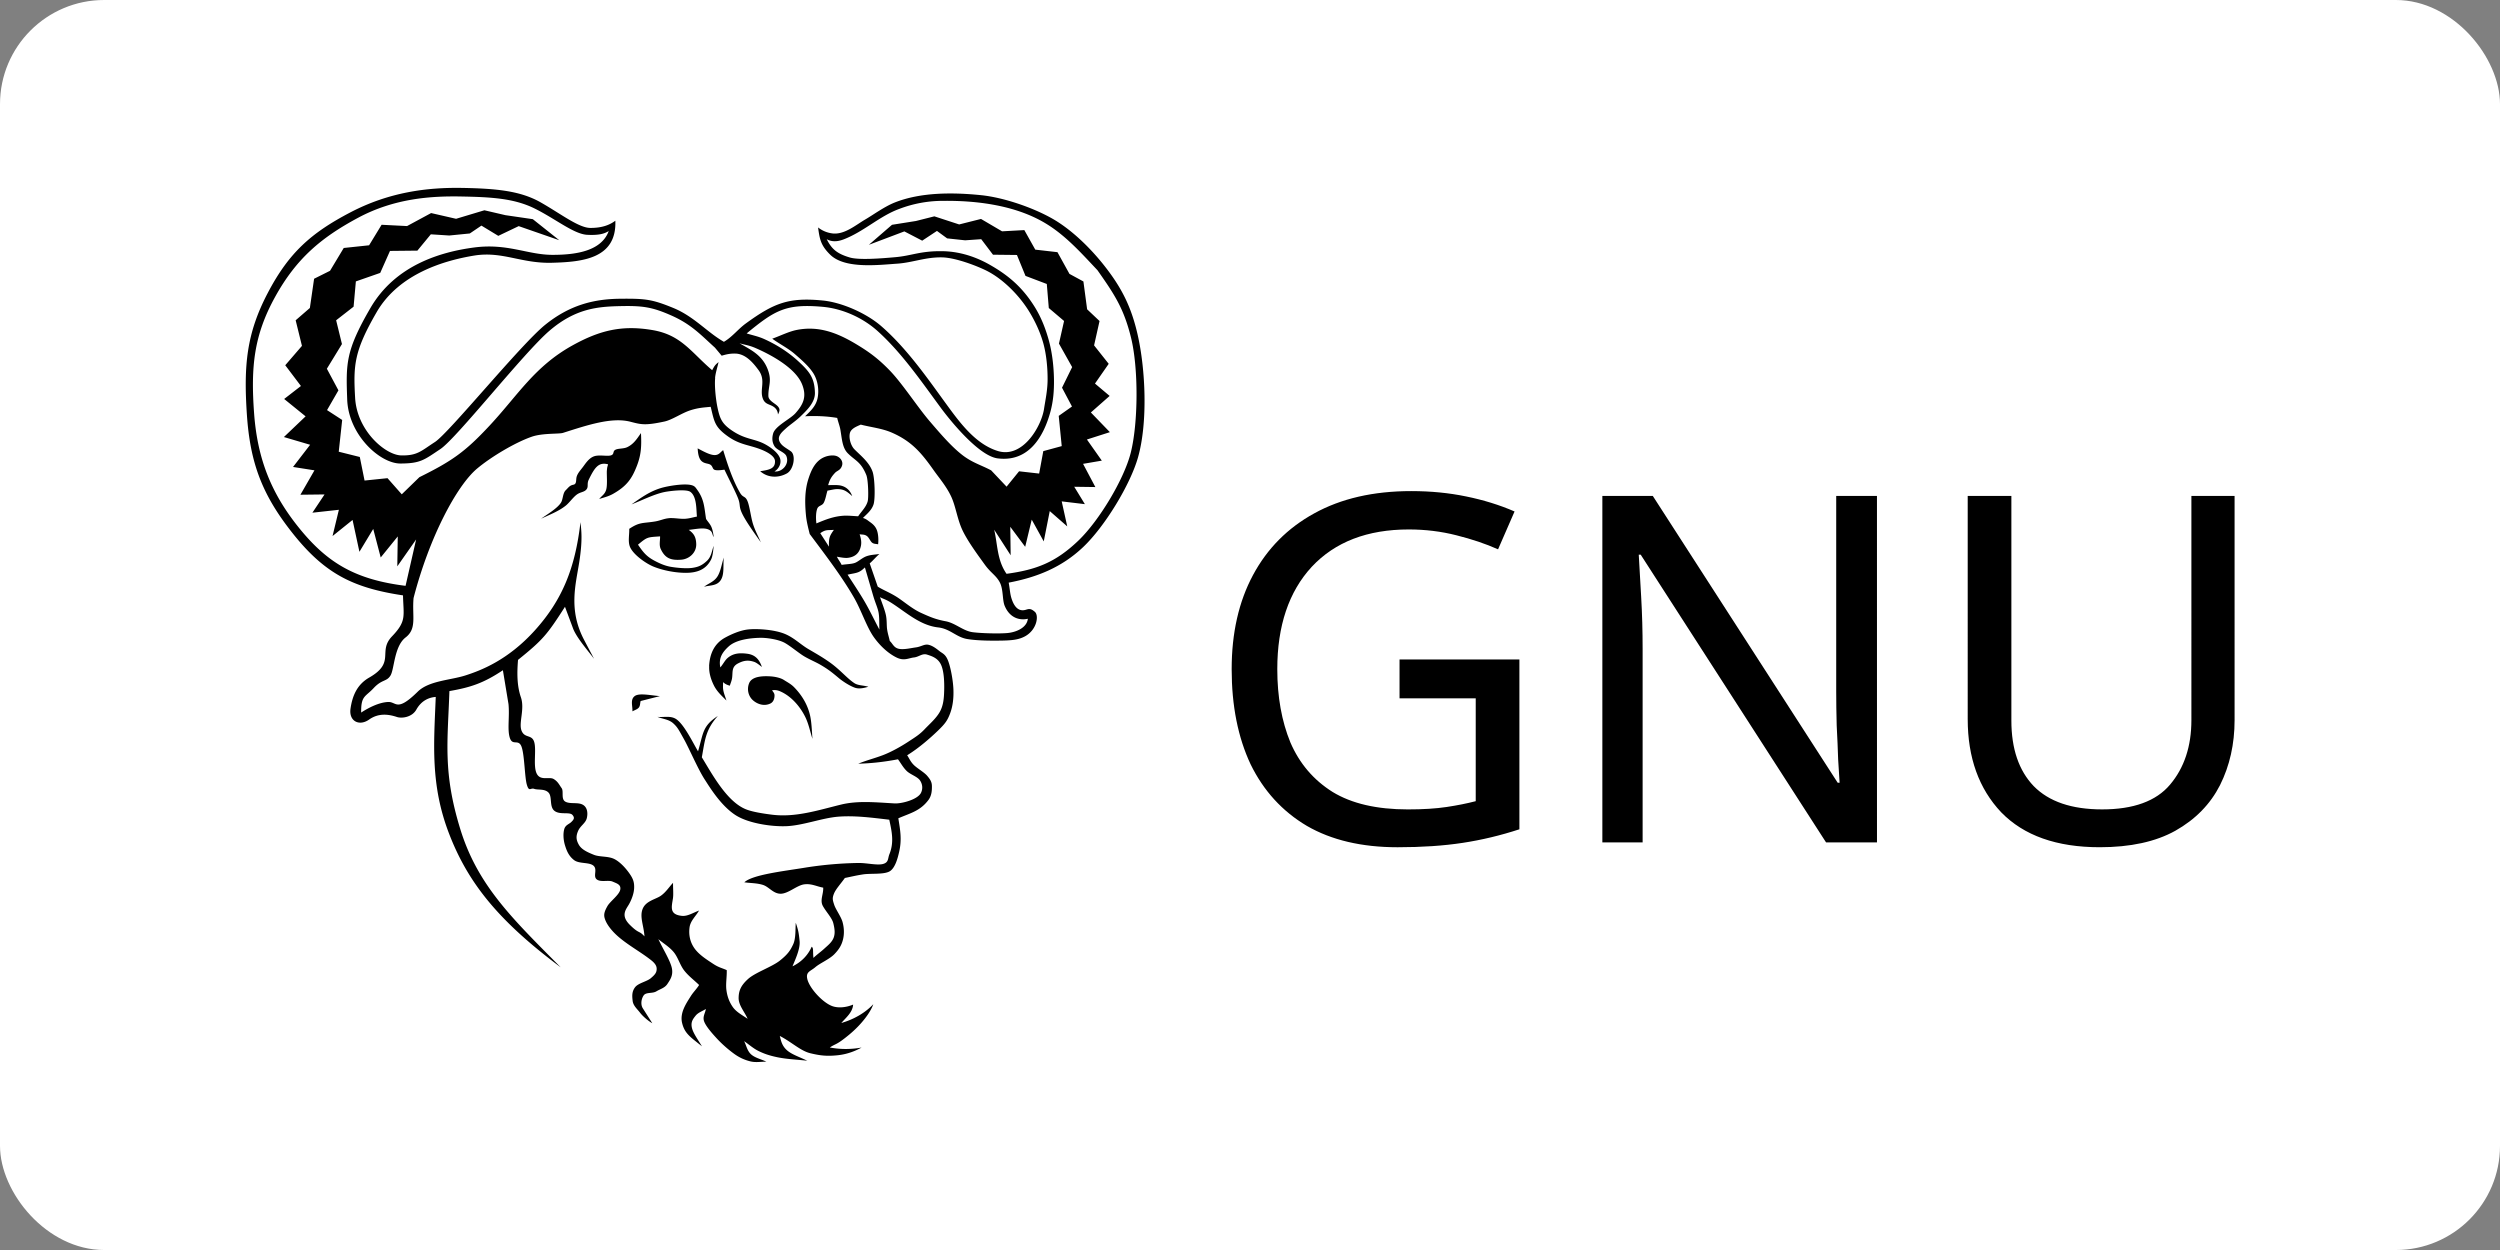 <?xml version="1.0" ?>
<svg xmlns="http://www.w3.org/2000/svg" xmlns:ns1="http://sodipodi.sourceforge.net/DTD/sodipodi-0.dtd" xmlns:ns2="http://www.inkscape.org/namespaces/inkscape" width="120" height="60" version="1.1" id="svg1" ns1:docname="gnu-ar21.svg" ns2:version="1.3.2 (091e20e, 2023-11-25)">
  
  
  <rect width="100%" height="100%" fill="#808080" stroke="none"/>
  
  
  <rect width="120" height="60" rx="5" fill="white"/>
  <defs id="defs1"/>
  
  
  <ns1:namedview id="namedview1" pagecolor="#ffffff" bordercolor="#000000" borderopacity="0.25" ns2:showpageshadow="2" ns2:pageopacity="0.0" ns2:pagecheckerboard="0" ns2:deskcolor="#d1d1d1" ns2:zoom="5.65" ns2:cx="60" ns2:cy="29.911504" ns2:window-width="1392" ns2:window-height="997" ns2:window-x="0" ns2:window-y="25" ns2:window-maximized="0" ns2:current-layer="svg1"/>
  
  
  <path d="m 20.916,33.453 c -0.293,0.02 -0.675,0.151 -0.931,0.607 -0.209,0.373 -0.699,0.432 -0.928,0.357 -0.381,-0.125 -0.868,-0.212 -1.34,0.122 -0.472,0.334 -0.981,0.081 -0.892,-0.528 0.09,-0.609 0.311,-1.152 0.898,-1.488 1.283,-0.734 0.391,-1.245 1.095,-1.979 0.705,-0.738 0.55,-0.964 0.526,-1.966 -2.384,-0.356 -3.738,-1.04 -5.244,-2.915 -1.506,-1.875 -2.093,-3.419 -2.25,-5.77 -0.156,-2.351 -0.021,-3.875 1,-5.826 1.021,-1.951 2.096,-2.891 3.959,-3.868 1.863,-0.977 3.688,-1.208 5.376,-1.179 1.687,0.029 2.811,0.151 3.765,0.693 0.954,0.541 1.825,1.222 2.381,1.227 0.556,0.005 0.934,-0.14 1.205,-0.346 0.072,1.822 -1.577,1.981 -3.052,2.019 -1.475,0.038 -2.381,-0.569 -3.74,-0.343 -1.359,0.226 -3.583,0.841 -4.667,2.717 -1.084,1.876 -1.12,2.539 -1.031,4.113 0.09,1.574 1.451,2.747 2.22,2.76 0.769,0.013 0.94,-0.209 1.613,-0.645 0.673,-0.436 4.107,-4.665 5.279,-5.616 1.172,-0.95 2.328,-1.243 3.577,-1.259 1.249,-0.015 1.568,0.027 2.575,0.438 1.007,0.411 1.626,1.167 2.438,1.629 0.412,-0.243 0.673,-0.606 1.054,-0.883 1.362,-0.99 2.069,-1.257 3.688,-1.1 0.93,0.09 2.103,0.618 2.803,1.224 1.246,1.078 2.276,2.579 3.108,3.719 0.648,0.888 1.41,1.95 2.498,2.282 1.188,0.363 2.082,-1.169 2.214,-2.018 0.074,-0.481 0.171,-0.903 0.172,-1.433 8.25e-4,-0.53 -0.054,-1.172 -0.207,-1.725 -0.153,-0.552 -0.416,-1.101 -0.701,-1.557 -0.463,-0.741 -1.221,-1.517 -2.01,-1.916 -0.442,-0.224 -1.484,-0.631 -2.141,-0.646 -0.804,-0.017 -1.417,0.251 -2.161,0.302 -0.9,0.061 -2.508,0.262 -3.214,-0.43 -0.449,-0.44 -0.506,-0.734 -0.583,-1.308 a 1.38,1.38 0 0 0 0.723,0.29 c 0.563,0.047 1.092,-0.411 1.546,-0.676 0.375,-0.218 0.906,-0.609 1.398,-0.807 1.265,-0.507 2.819,-0.493 4.154,-0.357 1.07,0.109 2.458,0.583 3.397,1.111 0.943,0.53 1.852,1.426 2.517,2.269 0.837,1.062 1.295,1.972 1.599,3.296 0.388,1.691 0.495,4.23 0.026,5.898 -0.369,1.314 -1.596,3.332 -2.64,4.321 -1.03,0.976 -2.219,1.447 -3.571,1.704 0.053,0.272 0.062,0.525 0.132,0.748 0.099,0.316 0.289,0.668 0.68,0.557 0.156,-0.045 0.239,-0.082 0.444,0.096 0.205,0.179 0.098,0.869 -0.479,1.179 -0.293,0.157 -0.605,0.191 -1.071,0.201 -0.466,0.009 -1.201,0.011 -1.71,-0.077 -0.509,-0.088 -0.813,-0.491 -1.377,-0.554 -0.871,-0.097 -1.538,-0.723 -2.237,-1.171 -0.291,-0.187 -0.39,-0.189 -0.558,-0.283 0.091,0.276 0.212,0.563 0.275,0.829 0.063,0.266 0.035,0.512 0.067,0.725 0.032,0.213 0.091,0.378 0.126,0.55 0.14,0.124 0.184,0.313 0.419,0.372 0.234,0.059 0.602,-0.033 0.842,-0.065 0.24,-0.032 0.401,-0.165 0.589,-0.126 0.188,0.038 0.367,0.17 0.522,0.295 0.155,0.126 0.294,0.144 0.421,0.458 0.128,0.314 0.245,0.956 0.262,1.386 0.017,0.43 -0.031,0.817 -0.159,1.158 -0.128,0.341 -0.24,0.495 -0.587,0.83 -0.347,0.335 -0.911,0.833 -1.474,1.178 0.104,0.153 0.15,0.293 0.311,0.458 0.162,0.166 0.499,0.352 0.649,0.527 0.15,0.175 0.226,0.3 0.228,0.497 0.002,0.196 -0.007,0.451 -0.168,0.665 -0.399,0.532 -0.87,0.628 -1.444,0.878 0.096,0.599 0.175,1.027 0.036,1.625 -0.057,0.244 -0.183,0.796 -0.485,0.938 -0.302,0.142 -0.885,0.073 -1.254,0.131 -0.369,0.058 -0.575,0.114 -0.863,0.17 -0.175,0.251 -0.435,0.529 -0.524,0.754 -0.089,0.225 -0.062,0.306 0.013,0.536 0.075,0.23 0.33,0.565 0.402,0.834 0.073,0.269 0.086,0.56 0.019,0.829 -0.067,0.27 -0.183,0.466 -0.415,0.706 -0.232,0.24 -0.687,0.429 -0.913,0.623 -0.227,0.194 -0.453,0.218 -0.391,0.54 0.082,0.442 0.734,1.159 1.204,1.329 0.281,0.102 0.66,0.07 1.001,-0.073 -0.023,0.378 -0.352,0.632 -0.566,0.883 0.581,-0.165 1.144,-0.482 1.534,-0.901 -0.121,0.364 -0.537,0.949 -1.159,1.463 -0.622,0.514 -0.618,0.408 -0.928,0.613 0.564,0.11 1.089,0.082 1.526,0.004 -0.24,0.131 -0.632,0.316 -1.152,0.37 -0.52,0.054 -0.841,0.016 -1.31,-0.097 -0.469,-0.113 -0.897,-0.537 -1.465,-0.83 0.055,0.21 0.095,0.462 0.334,0.677 0.239,0.216 0.6,0.325 0.985,0.512 -0.489,-0.055 -1.003,-0.072 -1.484,-0.177 -0.356,-0.078 -0.595,-0.161 -0.855,-0.289 -0.26,-0.128 -0.461,-0.316 -0.692,-0.473 0.11,0.21 0.143,0.457 0.331,0.63 0.188,0.173 0.494,0.237 0.741,0.356 -0.258,-0.005 -0.506,0.05 -0.773,-0.016 -0.267,-0.067 -0.518,-0.172 -0.796,-0.376 -0.278,-0.204 -0.565,-0.455 -0.802,-0.711 -0.237,-0.256 -0.53,-0.589 -0.618,-0.825 -0.088,-0.236 0.053,-0.402 0.08,-0.603 -0.164,0.107 -0.366,0.166 -0.491,0.322 -0.125,0.156 -0.237,0.297 -0.181,0.568 0.056,0.271 0.307,0.602 0.485,0.903 -0.53,-0.431 -0.826,-0.597 -0.952,-1.117 -0.118,-0.487 0.187,-0.929 0.419,-1.297 0.115,-0.183 0.288,-0.353 0.396,-0.53 -0.239,-0.233 -0.513,-0.433 -0.718,-0.699 -0.205,-0.266 -0.291,-0.625 -0.501,-0.879 -0.209,-0.254 -0.491,-0.415 -0.737,-0.622 0.216,0.461 0.57,1.026 0.647,1.383 0.077,0.357 -0.086,0.575 -0.214,0.768 -0.127,0.193 -0.333,0.236 -0.528,0.354 -0.195,0.118 -0.498,0.025 -0.614,0.201 -0.116,0.176 -0.147,0.44 -0.036,0.614 l 0.455,0.715 c -0.165,-0.084 -0.456,-0.329 -0.587,-0.503 -0.131,-0.174 -0.33,-0.334 -0.357,-0.569 -0.027,-0.235 -0.041,-0.439 0.112,-0.648 0.153,-0.209 0.572,-0.279 0.759,-0.44 0.187,-0.16 0.293,-0.265 0.282,-0.473 -0.011,-0.208 -0.214,-0.356 -0.39,-0.488 -0.536,-0.4 -1.222,-0.768 -1.677,-1.249 -0.257,-0.275 -0.38,-0.495 -0.431,-0.68 -0.051,-0.185 0.003,-0.334 0.131,-0.565 0.128,-0.231 0.565,-0.539 0.618,-0.79 0.053,-0.251 -0.168,-0.305 -0.367,-0.393 -0.2,-0.088 -0.579,0.045 -0.764,-0.109 -0.186,-0.154 0.054,-0.477 -0.154,-0.655 -0.208,-0.178 -0.686,-0.078 -0.932,-0.269 -0.247,-0.191 -0.348,-0.428 -0.433,-0.704 -0.085,-0.277 -0.095,-0.577 -0.037,-0.781 0.058,-0.203 0.23,-0.236 0.335,-0.339 0.104,-0.104 0.195,-0.19 0.056,-0.345 -0.139,-0.155 -0.594,0.009 -0.856,-0.19 -0.262,-0.199 -0.102,-0.675 -0.287,-0.876 C 26.149,37.85 25.817,37.929 25.641,37.865 25.466,37.801 25.397,38.03 25.29,37.669 25.182,37.309 25.179,36.245 25.035,35.846 24.89,35.448 24.606,35.819 24.474,35.424 24.342,35.028 24.467,34.395 24.408,33.798 L 24.139,32.171 c -0.939,0.627 -1.558,0.824 -2.567,1.001 -0.084,2.455 -0.316,3.901 0.522,6.624 0.838,2.724 2.533,4.329 4.819,6.634 -3.018,-2.249 -4.458,-4.077 -5.359,-6.419 -0.901,-2.342 -0.728,-4.302 -0.638,-6.557 z m 16.033,-0.989 c 0.232,0.01 0.514,0.069 0.677,0.174 0.163,0.106 0.336,0.191 0.484,0.341 0.369,0.374 0.646,0.825 0.769,1.344 0.078,0.331 0.09,0.754 0.118,1.142 -0.112,-0.359 -0.187,-0.733 -0.346,-1.054 -0.251,-0.507 -0.677,-1.001 -1.207,-1.229 -0.175,-0.075 -0.291,-0.061 -0.385,-0.048 0.043,0.071 0.115,0.132 0.118,0.237 0.003,0.105 -0.021,0.311 -0.2,0.398 -0.289,0.14 -0.611,0.041 -0.834,-0.155 -0.225,-0.198 -0.302,-0.533 -0.184,-0.821 0.14,-0.343 0.676,-0.344 0.992,-0.33 z M 34.037,31.979 c 0.029,-0.59 0.243,-1.087 0.774,-1.376 0.275,-0.15 0.698,-0.343 1.087,-0.388 0.374,-0.044 1.282,-0.012 1.829,0.236 0.42,0.19 0.705,0.487 1.074,0.704 0.369,0.217 0.63,0.362 0.981,0.605 0.539,0.373 0.854,0.784 1.228,1.031 0.179,0.118 0.432,0.101 0.671,0.173 -0.185,0.055 -0.428,0.115 -0.627,0.052 -0.249,-0.08 -0.598,-0.306 -0.792,-0.469 -0.342,-0.287 -0.519,-0.427 -0.892,-0.644 -0.22,-0.129 -0.59,-0.281 -0.834,-0.44 -0.245,-0.159 -0.67,-0.507 -0.905,-0.625 -0.299,-0.15 -0.838,-0.233 -1.171,-0.223 -0.459,0.013 -1.123,0.088 -1.478,0.409 -0.353,0.319 -0.486,0.599 -0.407,1.012 0.133,-0.152 0.221,-0.344 0.355,-0.456 0.276,-0.234 0.592,-0.245 0.935,-0.201 0.386,0.05 0.58,0.272 0.707,0.635 -0.086,-0.063 -0.243,-0.2 -0.367,-0.243 -0.292,-0.1 -0.513,-0.069 -0.786,0.076 -0.323,0.172 -0.235,0.427 -0.281,0.711 -0.021,0.131 -0.071,0.236 -0.106,0.355 -0.121,-0.032 -0.234,-0.082 -0.325,-0.173 0.004,0.132 -0.016,0.248 0.012,0.397 0.027,0.149 0.1,0.326 0.15,0.489 -0.225,-0.224 -0.455,-0.431 -0.6,-0.721 -0.145,-0.289 -0.244,-0.61 -0.228,-0.927 z m 0.389,-4.291 c 0.166,-0.247 0.214,-0.62 0.316,-0.925 -0.041,0.386 0.038,0.811 -0.152,1.091 -0.19,0.28 -0.523,0.231 -0.798,0.312 0.214,-0.163 0.468,-0.234 0.634,-0.478 z m -3.966,5.729 c 0.213,-0.171 0.787,-0.034 1.216,-0.004 l -0.926,0.236 c -0.029,0.104 -0.016,0.224 -0.086,0.313 -0.071,0.089 -0.204,0.122 -0.307,0.183 0.01,-0.274 -0.11,-0.557 0.103,-0.728 z m 3.025,-11.898 c 0.256,0.137 0.582,0.319 0.808,0.324 0.226,0.005 0.286,-0.147 0.419,-0.236 0.209,0.679 0.45,1.426 0.807,2.043 0.15,0.258 0.247,0.138 0.358,0.398 0.111,0.26 0.164,0.788 0.272,1.119 0.108,0.332 0.248,0.576 0.373,0.864 -0.315,-0.444 -0.723,-1.011 -0.899,-1.381 -0.176,-0.37 -0.063,-0.402 -0.205,-0.754 -0.142,-0.352 -0.43,-0.901 -0.644,-1.352 -0.154,0.02 -0.344,0.048 -0.461,0.012 -0.117,-0.036 -0.093,-0.159 -0.199,-0.24 -0.106,-0.08 -0.284,-0.049 -0.431,-0.177 -0.148,-0.128 -0.182,-0.389 -0.195,-0.621 z m -1.38,3.353 c 0.241,-0.021 0.541,0.043 0.767,0.03 0.226,-0.013 0.387,-0.071 0.581,-0.107 -0.036,-0.338 -0.002,-0.96 -0.316,-1.186 -0.203,-0.146 -1.036,-0.036 -1.259,0.012 -0.501,0.107 -1.084,0.405 -1.568,0.591 0.464,-0.323 0.865,-0.621 1.422,-0.788 0.335,-0.1 1.116,-0.23 1.461,-0.137 0.158,0.042 0.192,0.11 0.285,0.24 0.329,0.456 0.328,0.851 0.413,1.383 0.084,0.13 0.173,0.217 0.241,0.351 0.068,0.134 0.106,0.345 0.125,0.518 -0.086,-0.124 -0.034,-0.28 -0.272,-0.372 -0.239,-0.092 -0.604,-0.006 -0.925,0.027 0.234,0.168 0.35,0.33 0.359,0.685 0.01,0.417 -0.345,0.717 -0.715,0.746 -0.515,0.04 -0.781,-0.073 -0.988,-0.51 -0.091,-0.192 -0.025,-0.422 -0.033,-0.609 -0.618,0.043 -0.608,0.023 -1.06,0.398 0.246,0.358 0.4,0.564 0.807,0.778 0.228,0.12 0.486,0.237 0.768,0.285 0.282,0.048 0.745,0.094 1.044,0.049 0.3,-0.045 0.467,-0.129 0.687,-0.332 0.22,-0.203 0.24,-0.495 0.326,-0.721 -0.019,0.22 -0.045,0.501 -0.127,0.661 -0.247,0.486 -0.683,0.63 -1.199,0.632 -0.496,0.002 -1.109,-0.112 -1.57,-0.302 -0.369,-0.152 -0.98,-0.583 -1.125,-0.956 -0.099,-0.256 -0.021,-0.569 -0.031,-0.854 0.511,-0.338 0.637,-0.255 1.241,-0.354 0.253,-0.041 0.427,-0.137 0.668,-0.156 z m -2.974,-2.288 c 0.014,-0.202 0.037,-0.198 0.055,-0.297 -0.465,-0.124 -0.651,0.176 -0.925,0.734 -0.102,0.209 -0.001,0.333 -0.11,0.47 -0.109,0.137 -0.286,0.118 -0.463,0.247 -0.177,0.129 -0.354,0.384 -0.519,0.521 -0.341,0.28 -0.801,0.451 -1.197,0.64 0.27,-0.198 0.794,-0.499 0.963,-0.787 0.09,-0.153 0.077,-0.44 0.217,-0.578 0.14,-0.137 0.189,-0.232 0.369,-0.267 0.181,-0.035 0.108,-0.243 0.166,-0.409 0.058,-0.165 0.174,-0.283 0.298,-0.449 0.123,-0.165 0.279,-0.414 0.523,-0.504 0.244,-0.09 0.624,0.007 0.809,-0.045 0.185,-0.052 0.079,-0.185 0.212,-0.265 0.134,-0.08 0.395,-0.045 0.577,-0.131 0.318,-0.152 0.47,-0.406 0.661,-0.677 0.027,0.585 0.021,1.005 -0.19,1.556 -0.238,0.619 -0.479,0.984 -1.154,1.364 -0.233,0.131 -0.464,0.177 -0.66,0.245 0.113,-0.153 0.273,-0.219 0.337,-0.458 0.064,-0.239 0.016,-0.713 0.03,-0.915 z m 10.896,2.85 c -0.321,0.021 -0.397,-0.021 -0.654,0.159 l 0.417,0.646 c -0.012,-0.425 0.029,-0.511 0.236,-0.805 z m -0.841,-0.309 c 0.444,-0.188 0.832,-0.341 1.315,-0.371 0.194,-0.012 0.495,0.018 0.69,0.027 0.167,-0.245 0.379,-0.437 0.457,-0.715 0.052,-0.185 0.026,-1.043 -0.065,-1.266 -0.266,-0.649 -0.524,-0.676 -0.89,-1.044 -0.265,-0.269 -0.276,-0.679 -0.356,-1.139 -0.029,-0.169 -0.113,-0.382 -0.151,-0.557 -0.478,-0.08 -0.993,-0.107 -1.543,-0.079 0.267,-0.254 0.522,-0.487 0.601,-0.87 0.079,-0.382 0.014,-0.852 -0.204,-1.195 -0.218,-0.343 -0.567,-0.641 -0.888,-0.921 -0.32,-0.279 -0.78,-0.51 -1.083,-0.738 0.395,-0.141 0.798,-0.347 1.185,-0.422 1.008,-0.194 1.875,0.103 2.847,0.687 0.565,0.34 1.032,0.663 1.623,1.278 0.591,0.615 1.323,1.743 1.895,2.412 0.572,0.669 1.033,1.198 1.532,1.597 0.499,0.399 0.95,0.513 1.425,0.769 l 0.74,0.782 0.599,-0.738 0.964,0.109 0.199,-1.077 0.885,-0.241 -0.144,-1.451 0.636,-0.449 -0.478,-0.903 0.486,-0.989 -0.633,-1.128 0.245,-1.086 -0.733,-0.622 -0.096,-1.154 -1.023,-0.388 -0.41,-1.004 -1.15,-0.013 -0.564,-0.745 -0.774,0.054 -0.863,-0.093 -0.488,-0.358 -0.708,0.468 -0.857,-0.445 -1.704,0.644 1.111,-0.961 1.151,-0.183 0.882,-0.223 1.191,0.389 1.048,-0.264 1.011,0.594 1.069,-0.059 0.525,0.938 1.065,0.122 0.576,1.042 0.67,0.364 0.178,1.336 0.596,0.563 -0.262,1.169 0.702,0.885 -0.659,0.948 0.704,0.593 -0.901,0.794 0.912,0.945 -1.102,0.353 0.715,1.014 -0.9,0.154 0.59,1.114 -1.014,-0.014 0.511,0.835 -1.112,-0.133 0.266,1.201 -0.84,-0.735 -0.288,1.455 -0.577,-1.045 -0.314,1.304 -0.716,-0.961 0.019,1.367 -0.792,-1.228 c 0.167,0.697 0.134,1.461 0.594,2.118 1.429,-0.192 2.359,-0.55 3.451,-1.596 0.995,-0.953 2.185,-2.939 2.507,-4.199 0.367,-1.437 0.379,-4.082 0.016,-5.545 -0.348,-1.409 -0.801,-2.082 -1.61,-3.233 -0.773,-0.817 -1.534,-1.68 -2.515,-2.263 -1.437,-0.856 -3.284,-1.087 -4.926,-1.065 a 5.879,5.879 0 0 0 -2.062,0.383 c -0.951,0.344 -1.711,1.094 -2.677,1.465 -0.315,0.121 -0.568,0.124 -0.816,-0.007 0.243,0.484 0.507,0.701 1.114,0.879 0.438,0.127 1.485,0.047 2.205,-0.019 0.773,-0.071 1.176,-0.3 2.229,-0.285 1.028,0.014 1.842,0.402 2.287,0.656 0.919,0.522 1.578,1.102 2.15,2.021 0.314,0.504 0.535,1.073 0.69,1.654 0.155,0.581 0.223,1.231 0.233,1.799 0.01,0.568 -0.034,1.076 -0.173,1.587 -0.327,1.197 -1.048,2.416 -2.529,2.228 -0.906,-0.115 -2.273,-1.808 -2.731,-2.429 -0.923,-1.253 -1.874,-2.64 -3.034,-3.684 -0.707,-0.636 -1.676,-1.074 -2.627,-1.161 -1.785,-0.162 -2.314,0.175 -3.657,1.276 0.273,0.087 0.54,0.137 0.82,0.26 0.622,0.279 1.19,0.639 1.686,1.101 0.522,0.484 0.753,0.79 0.771,1.484 0.012,0.46 -0.368,0.829 -0.715,1.161 -0.214,0.203 -0.496,0.389 -0.669,0.547 -0.229,0.209 -0.513,0.439 -0.225,0.77 0.108,0.125 0.296,0.22 0.455,0.337 0.252,0.186 0.136,0.877 -0.192,1.06 -0.424,0.234 -0.931,0.208 -1.281,-0.106 0.442,-0.066 0.722,-0.124 0.711,-0.484 -0.007,-0.208 -0.273,-0.381 -0.534,-0.5 -0.63,-0.286 -1.106,-0.243 -1.733,-0.693 -0.633,-0.453 -0.647,-0.702 -0.819,-1.414 -0.305,0.032 -0.586,0.038 -0.995,0.173 -0.408,0.135 -0.86,0.455 -1.23,0.534 -0.934,0.2 -1.12,0.141 -1.631,0.009 -0.9,-0.232 -2.071,0.165 -3.235,0.535 -0.193,0.062 -0.976,0.002 -1.503,0.186 -0.813,0.284 -1.955,0.972 -2.615,1.524 -0.999,0.837 -2.312,3.342 -3.054,6.218 -0.078,0.874 0.172,1.463 -0.381,1.89 -0.554,0.427 -0.538,1.521 -0.726,1.828 -0.187,0.307 -0.405,0.171 -0.809,0.605 -0.404,0.433 -0.61,0.359 -0.599,1.174 0.348,-0.228 0.856,-0.492 1.302,-0.508 0.395,-0.014 0.399,0.503 1.412,-0.494 0.542,-0.533 1.583,-0.55 2.305,-0.785 0.722,-0.235 2.024,-0.72 3.328,-2.169 1.304,-1.449 1.927,-2.976 2.18,-5.183 0.04,0.391 0.11,0.833 -0.058,1.912 -0.168,1.079 -0.531,2.292 0.234,3.743 l 0.476,0.904 C 28.225,31.235 27.671,30.606 27.504,30.159 l -0.385,-1.033 c -0.861,1.344 -1.059,1.585 -2.254,2.548 -0.048,0.597 -0.059,1.221 0.137,1.793 0.197,0.572 -0.117,1.231 0.033,1.607 0.15,0.377 0.495,0.165 0.607,0.543 0.113,0.378 -0.059,1.135 0.116,1.507 0.175,0.372 0.604,0.146 0.812,0.266 0.208,0.12 0.276,0.285 0.388,0.44 0.112,0.155 -0.043,0.531 0.183,0.652 0.226,0.121 0.579,0.018 0.814,0.135 0.235,0.116 0.271,0.396 0.214,0.646 -0.057,0.251 -0.308,0.366 -0.419,0.62 -0.111,0.255 -0.098,0.432 0.035,0.666 0.133,0.234 0.426,0.363 0.719,0.481 0.293,0.118 0.704,0.052 1.006,0.215 0.302,0.163 0.574,0.489 0.733,0.725 0.16,0.236 0.204,0.403 0.196,0.652 -0.008,0.249 -0.11,0.535 -0.243,0.775 -0.133,0.24 -0.428,0.532 0.032,0.991 0.46,0.458 0.44,0.261 0.706,0.558 -0.029,-0.514 -0.242,-0.934 -0.086,-1.321 0.156,-0.387 0.626,-0.455 0.873,-0.629 0.247,-0.174 0.39,-0.414 0.585,-0.621 -0.003,0.266 0.026,0.552 -0.005,0.752 -0.062,0.407 -0.183,0.769 0.427,0.834 0.275,0.029 0.536,-0.148 0.825,-0.254 -0.151,0.27 -0.412,0.487 -0.455,0.81 -0.042,0.323 0.008,0.678 0.233,0.998 0.225,0.32 0.613,0.558 0.898,0.747 0.285,0.189 0.44,0.203 0.655,0.305 0.011,0.317 -0.055,0.654 -0.016,0.953 0.039,0.299 0.131,0.564 0.302,0.811 0.171,0.247 0.453,0.389 0.716,0.572 -0.144,-0.334 -0.436,-0.65 -0.432,-1.001 0.004,-0.351 0.11,-0.599 0.453,-0.911 0.344,-0.311 1.149,-0.581 1.529,-0.884 0.38,-0.303 0.502,-0.488 0.638,-0.782 0.136,-0.294 0.098,-0.767 0.124,-1.031 0.125,0.37 0.143,0.485 0.183,0.872 0.04,0.387 -0.227,0.93 -0.34,1.217 0.47,-0.225 0.768,-0.586 0.918,-0.939 0.101,0.059 0.05,0.223 0.087,0.536 0.168,-0.166 0.357,-0.293 0.526,-0.45 0.169,-0.156 0.353,-0.294 0.44,-0.512 0.086,-0.218 0.049,-0.45 -0.013,-0.704 -0.062,-0.254 -0.347,-0.547 -0.5,-0.824 -0.153,-0.278 0.027,-0.549 0.016,-0.883 -0.307,-0.052 -0.567,-0.208 -0.92,-0.157 -0.352,0.051 -0.757,0.444 -1.117,0.449 -0.361,0.005 -0.563,-0.331 -0.858,-0.424 -0.295,-0.092 -0.594,-0.082 -0.892,-0.124 0.377,-0.359 1.837,-0.53 2.836,-0.691 a 17.971,17.971 0 0 1 2.642,-0.237 c 0.398,-0.005 0.909,0.125 1.185,0.046 0.276,-0.079 0.217,-0.266 0.302,-0.47 0.229,-0.571 0.116,-1.079 -0.008,-1.653 -0.797,-0.093 -1.632,-0.207 -2.439,-0.146 -0.788,0.06 -1.72,0.433 -2.533,0.458 -0.706,0.022 -1.752,-0.137 -2.359,-0.502 -0.741,-0.449 -1.315,-1.415 -1.518,-1.725 -0.331,-0.505 -0.75,-1.495 -1.004,-1.948 -0.254,-0.453 -0.311,-0.58 -0.522,-0.768 -0.212,-0.189 -0.502,-0.203 -0.752,-0.305 0.289,0.029 0.605,-0.062 0.867,0.088 0.394,0.225 0.836,1.158 1.081,1.565 0.26,-0.867 0.199,-1.208 0.952,-1.697 -0.607,0.676 -0.622,1.188 -0.77,1.984 0.504,0.823 1.205,2.135 2.123,2.499 0.331,0.132 0.901,0.214 1.259,0.258 1.115,0.137 2.19,-0.214 3.285,-0.483 0.8,-0.197 1.613,-0.117 2.583,-0.06 0.331,0.019 1.11,-0.179 1.271,-0.511 0.087,-0.179 0.081,-0.395 -0.045,-0.586 -0.125,-0.191 -0.459,-0.284 -0.638,-0.456 -0.179,-0.172 -0.282,-0.377 -0.423,-0.565 -0.744,0.142 -1.355,0.197 -1.907,0.212 0.396,-0.165 0.776,-0.255 1.187,-0.412 0.412,-0.157 0.879,-0.423 1.212,-0.642 0.333,-0.218 0.545,-0.345 0.785,-0.599 0.241,-0.254 0.549,-0.516 0.726,-0.827 0.177,-0.311 0.205,-0.658 0.215,-1.043 0.01,-0.385 -0.007,-0.924 -0.156,-1.237 -0.149,-0.312 -0.436,-0.404 -0.667,-0.477 -0.231,-0.073 -0.389,0.112 -0.629,0.137 -0.24,0.025 -0.464,0.176 -0.812,0.013 -0.347,-0.163 -0.759,-0.493 -1.11,-0.984 -0.351,-0.491 -0.602,-1.293 -0.96,-1.911 -0.617,-1.064 -1.386,-2.058 -2.121,-3.044 -0.06,-0.243 -0.151,-0.579 -0.181,-0.909 -0.053,-0.574 -0.063,-1.172 0.117,-1.732 0.137,-0.429 0.337,-0.882 0.789,-1.059 0.181,-0.07 0.412,-0.098 0.571,-0.038 0.159,0.06 0.32,0.241 0.257,0.451 -0.07,0.231 -0.23,0.237 -0.339,0.353 -0.185,0.198 -0.259,0.342 -0.329,0.589 0.2,-0.003 0.471,-0.018 0.632,0.027 0.214,0.056 0.414,0.198 0.523,0.5 -0.256,-0.226 -0.383,-0.33 -0.702,-0.337 -0.146,-0.004 -0.324,0.048 -0.486,0.073 -0.06,0.196 -0.096,0.436 -0.181,0.588 -0.085,0.151 -0.252,0.115 -0.314,0.292 -0.063,0.177 -0.066,0.464 -0.035,0.697 z m 2.236,-0.265 c 0.098,0.038 0.135,0.047 0.26,0.141 0.124,0.094 0.295,0.188 0.394,0.412 0.098,0.225 0.094,0.572 0.073,0.714 -0.086,-0.025 -0.204,-0.008 -0.294,-0.084 -0.089,-0.076 -0.143,-0.249 -0.257,-0.323 -0.114,-0.074 -0.21,-0.055 -0.337,-0.074 0.065,0.184 0.097,0.369 0.067,0.536 -0.066,0.365 -0.281,0.55 -0.63,0.594 -0.153,0.019 -0.394,-0.031 -0.527,-0.055 0.062,0.137 0.166,0.256 0.227,0.393 0.295,-0.043 0.514,-0.037 0.673,-0.11 0.159,-0.073 0.329,-0.239 0.533,-0.309 0.204,-0.07 0.386,-0.069 0.608,-0.104 -0.176,0.151 -0.291,0.301 -0.466,0.452 l 0.386,1.116 c 0.273,0.17 0.528,0.259 0.872,0.469 0.344,0.209 0.756,0.585 1.204,0.789 0.448,0.204 0.714,0.316 1.182,0.403 0.468,0.087 0.84,0.467 1.3,0.526 0.46,0.059 1.32,0.074 1.674,0.039 0.403,-0.039 0.926,-0.246 0.973,-0.685 -0.337,0.082 -0.853,0.008 -1.114,-0.624 -0.115,-0.28 -0.059,-0.797 -0.236,-1.128 C 47.808,27.614 47.562,27.507 47.267,27.098 46.973,26.689 46.491,26.044 46.22,25.496 45.95,24.949 45.886,24.328 45.658,23.837 45.429,23.346 45.084,22.95 44.817,22.572 44.233,21.745 43.762,21.18 42.801,20.763 c -0.463,-0.201 -0.989,-0.254 -1.484,-0.381 -0.201,0.09 -0.477,0.189 -0.526,0.423 -0.049,0.234 0.045,0.577 0.216,0.756 0.286,0.294 0.71,0.611 0.876,1.079 0.107,0.3 0.138,1.305 0.045,1.578 -0.096,0.283 -0.32,0.454 -0.506,0.643 z m 0.093,2.378 c -0.089,0.077 -0.157,0.155 -0.301,0.219 -0.144,0.064 -0.34,0.08 -0.53,0.128 0.267,0.414 0.548,0.832 0.804,1.267 0.256,0.435 0.478,0.911 0.723,1.367 -0.012,-0.261 0.004,-0.539 -0.034,-0.783 -0.038,-0.244 -0.149,-0.457 -0.259,-0.823 L 41.516,27.237 Z M 34.328,18.14 c -0.038,0.407 0.032,1.043 0.116,1.442 0.102,0.477 0.199,0.724 0.588,1.011 0.712,0.526 1.167,0.438 1.715,0.743 0.261,0.145 0.591,0.389 0.688,0.646 0.097,0.257 -0.064,0.537 -0.261,0.646 0.346,0.051 0.734,-0.337 0.572,-0.735 -0.082,-0.196 -0.459,-0.283 -0.575,-0.481 -0.117,-0.198 -0.116,-0.401 -0.061,-0.602 0.099,-0.362 0.819,-0.691 1.073,-0.977 0.392,-0.44 0.542,-0.809 0.32,-1.376 -0.311,-0.797 -1.512,-1.436 -2.234,-1.749 -0.33,-0.143 -0.514,-0.153 -0.772,-0.23 0.527,0.307 1.081,0.552 1.348,1.238 0.223,0.573 0.03,0.789 0.037,1.288 0.004,0.231 0.31,0.347 0.446,0.493 0.118,0.127 0.109,0.222 0.014,0.397 -0.01,-0.158 -0.078,-0.276 -0.201,-0.362 -0.201,-0.142 -0.419,-0.112 -0.526,-0.403 -0.163,-0.443 0.16,-0.863 -0.203,-1.36 -0.272,-0.372 -0.633,-0.789 -1.121,-0.797 -0.231,-0.005 -0.405,0.029 -0.651,0.102 l -0.329,-0.394 -0.008,-0.005 c -0.669,-0.607 -1.126,-1.108 -2.064,-1.525 -0.938,-0.417 -1.4,-0.48 -2.476,-0.456 -1.075,0.024 -2.143,0.113 -3.389,1.182 -1.246,1.069 -4.456,5.161 -5.235,5.679 -0.779,0.518 -0.951,0.693 -1.924,0.694 -0.973,2.75e-4 -2.491,-1.369 -2.55,-3.079 -0.059,-1.711 -0.084,-2.319 1.112,-4.38 1.196,-2.061 3.364,-2.695 4.971,-2.909 1.606,-0.214 2.572,0.349 3.761,0.352 1.189,0.003 2.364,-0.201 2.71,-1.142 -0.17,0.1 -0.397,0.214 -1.035,0.18 -0.639,-0.033 -1.524,-0.769 -2.521,-1.262 -0.997,-0.493 -2.105,-0.55 -3.527,-0.577 -1.422,-0.027 -3.196,0.081 -4.954,1.025 -1.758,0.944 -2.957,1.946 -3.977,3.794 -1.02,1.848 -1.172,3.357 -1.008,5.594 0.164,2.237 0.858,3.901 2.193,5.539 1.335,1.637 2.67,2.439 5.077,2.736 l 0.507,-2.226 -0.904,1.291 0.022,-1.436 -0.818,1.01 -0.359,-1.37 -0.663,1.098 -0.329,-1.529 -0.961,0.773 0.304,-1.261 -1.271,0.14 0.584,-0.877 -1.159,0.014 0.674,-1.171 -1.028,-0.162 0.82,-1.065 -1.259,-0.371 1.042,-0.993 -1.029,-0.834 0.805,-0.623 -0.753,-0.996 0.802,-0.93 -0.302,-1.228 0.682,-0.591 0.203,-1.403 0.765,-0.382 0.658,-1.095 1.217,-0.129 0.6,-0.985 1.222,0.062 1.155,-0.624 1.198,0.275 1.36,-0.409 1.008,0.235 1.315,0.192 1.27,1.01 -1.947,-0.676 -0.979,0.467 -0.81,-0.492 -0.557,0.377 -0.987,0.098 -0.885,-0.057 -0.645,0.783 -1.315,0.014 -0.469,1.055 -1.169,0.408 -0.109,1.213 -0.838,0.653 0.279,1.141 -0.724,1.185 0.555,1.037 -0.547,0.949 0.727,0.472 -0.165,1.525 1.011,0.253 0.228,1.131 1.102,-0.114 0.684,0.775 0.846,-0.822 c 1.542,-0.765 2.178,-1.193 3.38,-2.487 1.369,-1.473 2.153,-2.833 3.975,-3.842 1.307,-0.723 2.374,-0.983 3.842,-0.731 1.379,0.237 1.841,1.06 2.856,1.924 0.108,-0.194 0.129,-0.245 0.307,-0.388 -0.056,0.252 -0.144,0.513 -0.167,0.755 z" fill-rule="evenodd" id="path1" style="stroke-width:0.275"/>
  
  
  <path style="font-size:23.29px;font-family:'Noto Sans';-inkscape-font-specification:'Noto Sans';stroke-width:0.275" d="m 67.178,31.654 h 5.753 v 8.152 q -1.351,0.443 -2.725,0.652 -1.374,0.21 -3.121,0.21 -2.585,0 -4.355,-1.025 -1.77,-1.048 -2.702,-2.958 -0.908,-1.933 -0.908,-4.565 0,-2.608 1.025,-4.518 1.025,-1.91 2.935,-2.958 1.933,-1.071 4.658,-1.071 1.397,0 2.632,0.256 1.258,0.256 2.329,0.722 l -0.792,1.817 q -0.885,-0.396 -2.003,-0.675 -1.095,-0.279 -2.282,-0.279 -2.981,0 -4.658,1.793 -1.654,1.793 -1.654,4.914 0,1.98 0.629,3.517 0.652,1.514 2.026,2.376 1.374,0.838 3.61,0.838 1.095,0 1.863,-0.116 0.769,-0.116 1.397,-0.279 v -4.937 h -3.657 z m 22.917,8.78 h -2.445 l -8.897,-13.811 h -0.093 q 0.047,0.815 0.116,2.026 0.07,1.211 0.07,2.492 v 9.293 h -1.933 V 23.806 h 2.422 l 8.873,13.764 h 0.093 q -0.023,-0.373 -0.07,-1.118 -0.023,-0.745 -0.07,-1.63 -0.023,-0.885 -0.023,-1.63 v -9.386 h 1.956 z m 17.165,-5.869 q 0,1.723 -0.699,3.121 -0.699,1.374 -2.143,2.189 -1.421,0.792 -3.633,0.792 -3.098,0 -4.728,-1.677 -1.607,-1.7 -1.607,-4.472 V 23.806 h 2.096 v 10.783 q 0,2.026 1.071,3.144 1.095,1.118 3.284,1.118 2.259,0 3.261,-1.188 1.025,-1.211 1.025,-3.098 V 23.806 h 2.073 z" id="text1" aria-label="GNU"/>
  

</svg>
